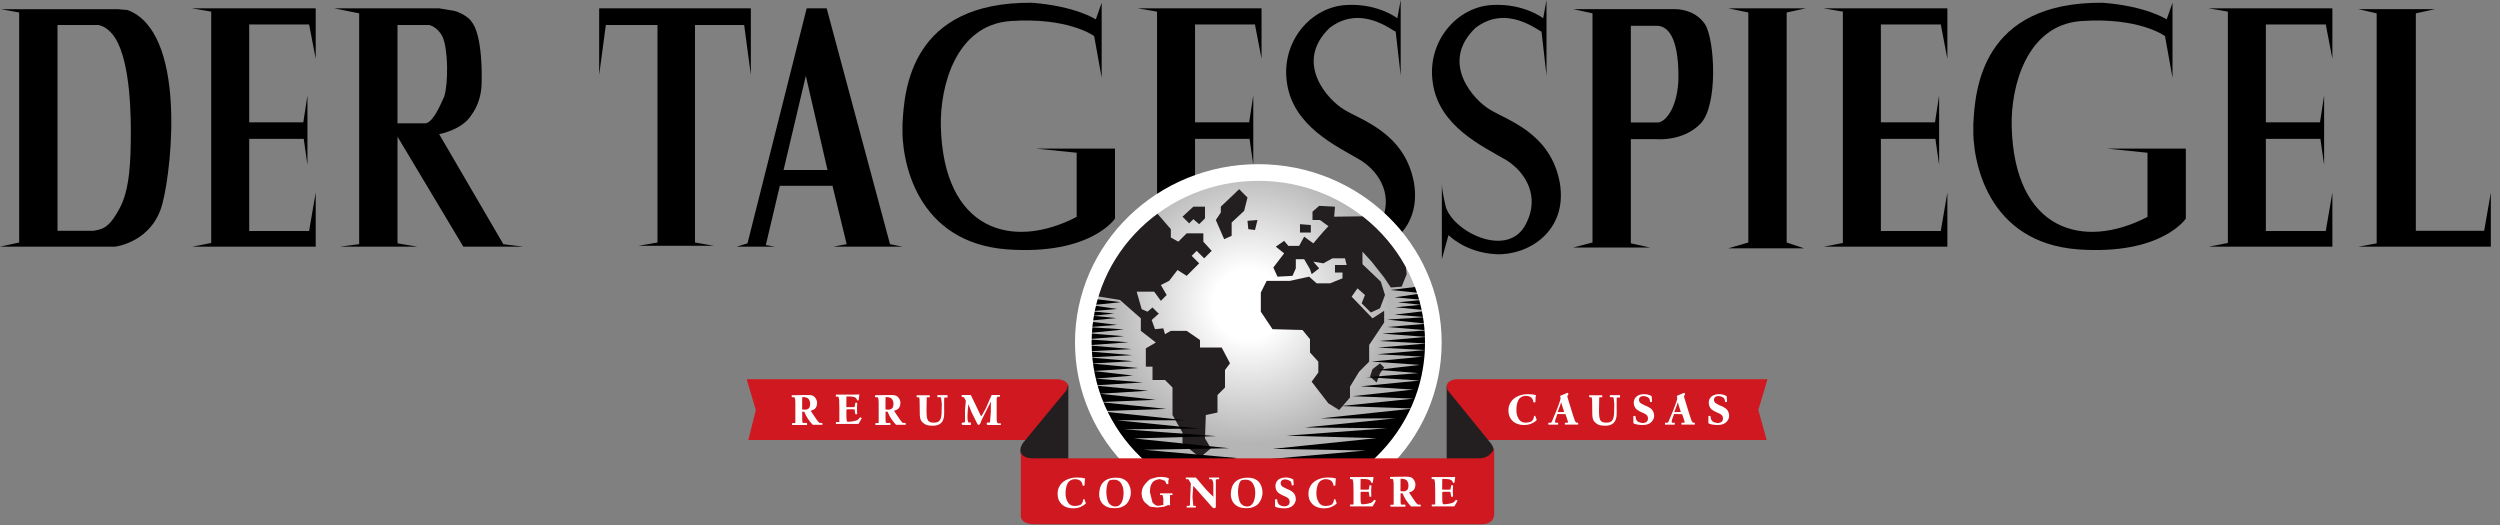 <svg xmlns='http://www.w3.org/2000/svg' xmlns:xlink='http://www.w3.org/1999/xlink' viewBox='0 0 3000 630'><rect x="0" y="0" width="3000" height="630" fill="#808080" stroke="none"/><defs><symbol id='j' viewBox='0 0 364 387'><path d='M362 384v-17c0-3-2-4-3-4h-15c-11-3-17-13-24-30-11-24-81-261-84-267-3-7-5-16-5-24 0-4 3-11 8-16 6-4 6-6 2-17-2-6-7-10-9-9l-83 35c-2 1-7 5-5 9 3 4 4 17 4 28 0 16-43 127-45 132L44 347c-5 12-10 16-16 16H2c-2 0-2 1-2 3v18c0 2 1 3 3 3h113c2 0 3-1 3-3v-17c0-3-1-4-3-4H88c-3-3-7-5-7-15 0-5 3-17 5-24l23-64c1-2 2-3 4-3 33 2 85 2 92 2 3 0 4 1 5 6 3 5 26 80 28 85 2 8-3 13-6 13h-27c-3 0-5 1-5 4v16c0 2 1 3 3 3h161c-4 0-2-1-2-2zM190 233l-74 1c-2 0-3-1-1-6l34-91c1-3 3-20 7-20s3 11 4 15l13 41 18 56c1 3 1 4-1 4z'/></symbol><symbol id='i' viewBox='0 0 336 369'><path d='M336 301c-2-2-5-13-6-15l-8-22c-2-6-6-6-11-5-7 2-7 11-7 15-2 22-14 41-31 54-21 8-43 12-65 13-33 0-61-10-80-36-24-35-35-77-33-120 0-73 22-111 28-122 18-26 48-42 81-43 34 0 58 10 71 22 9 9 15 20 19 31l3 14c2 9 2 12 11 12 16 1 15-6 15-20l2-43c0-8 2-16 4-19s-2-6-5-7c-9-2-25-6-36-7l-58-3C175 0 130 13 90 36 33 69-2 130 0 195c0 66 25 101 48 124 33 34 88 50 129 50 46 0 68-6 92-14 15-6 50-24 68-44 1-3 0-8-1-10'/></symbol><symbol id='b' viewBox='0 0 300 577'><path d='M300 122V0H0l47 8v560l-46 9h299V446l-16 93H139V316h132l9 63V211l-10 65H139V39h145l16 83z'/></symbol><symbol id='l' viewBox='0 0 315 360'><path d='M315 292c2-4-18-16-20-12-8 11-18 21-28 30s-69 24-121 24c-15 0-17-34-17-69v-69c0-12 1-14 10-14 6 0 77-2 85 0 3 0 4 2 5 5 2 6 8 48 8 50 1 4 1 5 3 5h17c2 0 3-1 3-6l-2-69 3-61c0-4-1-4-3-4h-17c-3 0-4 0-4 5-1 6-5 35-8 44 0 3-4 3-8 4-10 2-74 0-83 0-4 1-10 0-10-4l1-123c0-2 0-3 4-3 19-1 45 1 64 2 30 3 55 12 62 43 4 3 10 4 15 4 3-3 4-6 5-12l7-50c1-6 3-13-4-12l-31 2H3C0 2 0 2 0 5v19c0 2 0 3 3 3h26c5 4 12 32 12 55l2 97v153c0 5-1 5-5 5H3c-2 0-2 0-2 3v17c0 3 0 3 3 3h268c2 0 3 0 6-3l37-65'/></symbol><symbol id='c' viewBox='0 0 255 297'><path d='M160 175.3h95v84s-29 44-129 37c-109-8-128-106-126-150 2-42 10-147 155-146 53 4 77 20 77 20l7-20v90l-9-50s-31-23-101-18c-65 5-84 78-83 126 3 126 86 149 163 109v-77l-49-5z'/></symbol><symbol id='h' viewBox='0 0 381 366'><path d='M341 55c-4-5-24-27-57-41-32-14-66-14-93-14-18 0-52 5-72 12-6 3-42 12-70 43-17 18-30 40-37 64-7 26-11 52-12 79 0 53 20 95 45 119 12 12 27 22 42 30 27 13 52 19 100 19 32 0 54-3 70-9 51-18 67-36 79-50 58-74 60-176 5-252zm-62 222c-7 21-19 39-36 54a78 78 0 0 1-47 15c-17 0-33-4-48-12-18-11-35-32-40-43-24-66-28-138-11-206 7-27 19-48 30-53 8-4 31-8 52-8 35-1 67 16 86 45 9 17 19 38 23 56 10 51 7 103-9 152z'/></symbol><symbol id='m' viewBox='0 0 372 363'><path d='M370 340c0-2 0-2-4-2h-29c-16-11-41-46-58-73l-47-70c-6-2-4-4 1-4 15-5 34-14 46-23 19-16 28-42 28-77 0-16-9-47-33-70-15-15-38-19-59-20l-38-1-60 1L2 3C0 3 0 3 0 5v20c0 2 0 2 3 2h26c4 0 15 6 15 68v237c0 6 0 8-4 8H7c-2 0-3 1-3 3v17c0 2 0 3 3 3h176c3-1 3-1 3-4v-18c0-3 0-3-3-3h-47c-3 0-9-4-9-54v-80c0-2 0-3 4-3l21 2c23 58 57 110 100 155 3 2 2 3 6 3h112c1 0 2 0 2-3l-2-18zM185 174c-18 5-37 5-56 1-3-1-3-1-3-4l1-142c0-3 0-4 8-4 39 0 60 12 69 23 12 16 19 36 19 57 0 41-12 60-38 69z'/></symbol><symbol id='a' viewBox='0 0 155 312'><path d='M138 91V0l-4 22S111 4 73 6C30 8-6 50 1 99c7 53 60 77 89 94 25 16 39 45 24 75-20 44-86 13-97-18-6-25-5-31-5-31v93l8-29s20 21 57 23c38 2 87-27 77-86-11-60-63-75-84-88-19-11-61-56-18-98 38-30 77 4 80 4l6 53z'/></symbol><symbol id='k' viewBox='0 0 247 367'><path d='M247 259c0-35-15-67-34-83-24-20-48-31-72-40-15-7-50-25-60-34-9-9-14-22-14-35 0-15 6-26 15-33 8-6 21-11 38-11 29 0 56 16 63 22 5 6 9 12 11 20l4 23 2 6c5 2 17-2 20-3 2-1 2-1 2-6l-4-56c-1-4-1-4-4-7-5-4-39-22-84-22-31 0-64 7-86 23a94 94 0 0 0-39 77c0 36 15 66 34 81 19 16 50 31 75 42 25 10 43 23 48 30 16 22 16 52-1 73a78 78 0 0 1-51 17c-15 0-44-8-56-16a69 69 0 0 1-26-46l-3-17c-1-3-1-5-4-5H4c-4 0-4 2-4 5v72c0 3-1 8 3 11 21 14 72 20 105 20 41 0 69-8 94-25 25-19 45-51 45-83'/></symbol><symbol id='g' viewBox='0 0 373 370'><path d='M373 21V3c0-3 0-3-3-3H253c-3 0-3 0-3 3v19c0 2 1 3 3 3h38c6 9 12 56 13 85l-3 117c-2 28-8 73-32 89-10 7-23 17-60 17-17 0-41 0-61-15-14-11-19-25-24-47-3-17-5-52-5-78 0-70 3-157 3-163 0-4 0-4 4-4h30c2 0 2 2 2-2V4c0-2 0-2-3-2H3C0 2 0 3 0 5v18c0 2 0 3 3 3h23c10 0 10 41 10 64l2 150c2 39 9 57 19 73 11 18 41 39 58 46 15 6 46 12 85 11 73-1 135-34 133-152-2-92 0-171 0-177 0-13 5-12 16-12h24v-8'/></symbol><symbol id='f' viewBox='0 0 218 256'><path d='M218 256L0 213l124-11-113-2 126-13-109-3 122-9-100-1 110-11H69l113-12-88-3 88-9-74-3 74-8-64-4 72-7-65-4 63-5-50-4 52-6-59-4 62-6-55-3 59-5-58-3 59-5-58-3 58-5-54-4 55-4-49-4 48-4-48-5 47-3-38-3 42-5-41-4 31-3-28-3 31-3-35-3 34-5-39-4 58-7 6 256z'/></symbol></defs><use width='155' height='311' x='1543' xlink:href='#a'/><use width='149' height='286' x='230' y='10' xlink:href='#b'/><use width='149' height='286' x='1365' y='10' xlink:href='#b'/><use width='255' height='297' x='1083' y='3' xlink:href='#c'/><path d='M719 90V10h182v80l-8-60h-59v261l23 4h-91l23-4V30h-62l-8 60zm165 206h46l-11-2 48-203 26 113h-53l-5 19h64l17 70-16 3h83l-15-3-76-283h-24l-71 282-13 4z'/><use width='149' height='286' x='2188' y='10' xlink:href='#b'/><use width='149' height='286' x='2650' y='10' xlink:href='#b'/><use width='155' height='311' x='1718' xlink:href='#a'/><path d='M1911 291V16l-23-5h122s23-1 36 18c12 19 16 99-6 120-21 21-52 18-52 18h-31v-20h32c9 0 23-16 25-49 1-35-5-66-25-67h-32v261l23 5h-92l23-6zm163-281h93l-23 5v276l21 7h-91l24-7V15l-24-5zm756 286h159v-65l-8 46h-82V16l23-5h-92l22 5v276l-22 4z'/><use width='255' height='297' x='2368' y='3' xlink:href='#c'/><path d='M69 296h69s45-5 57-52c12-46 28-206-42-232l-12-1H1l22 4v276l-23 5h69V30h49s7 1 13 7c23 20 26 85 26 120s-1 71-14 94c-13 24-21 24-31 26H69v19zm339 0h93l-24-4V30h38s10 2 16 14c7 15 7 57 2 72-5 11-13 30-22 32h-34v16l79 132h72l-24-3-77-132s27-5 38-22c9-12 13-26 13-41 0 0 2-57-13-73 1 0-8-9-20-12l-18-3H401l30 6v277l-23 3z'/><radialGradient id='d' cx='1232' cy='1042' r='21' gradientTransform='matrix(10 0 0 10 -10822 -10055)' gradientUnits='userSpaceOnUse'><stop offset='0' stop-color='#fff'/><stop offset='.2' stop-color='#fff'/><stop offset='.5' stop-color='#dadada'/><stop offset='.8' stop-color='#b5b5b5'/></radialGradient><ellipse cx='1510' cy='411' fill='url(#d)' stroke='#fff' stroke-width='20' rx='210' ry='204'/><clipPath id='e'><ellipse cx='1510' cy='411' rx='200' ry='194'/></clipPath><path fill='#231F20' d='M1407 498v-33l-9-9h-15v-16h-8v-22l12-7-18-14v-15l-25-22-43-7 72-115 32 37v10l9 5 10-10h20v10l10 11-9 9-9-9-6 6 9 9-15 15-11-7-10 13-10 5 7 12-7 7-8-11h-21l6 21 7 3 6-5 7 7h1l-9 8 4 11 10-1 2 7 7-4h19l16 11v9h26l10 19-6 8v21l-9 9v21l-14 3-1 28 7 12-13 11-21-17v-13l-12-21m12-238l8 8 5-5 7 6 7-7v-14h-14l-13 12m0 0l8 8 5-5 7 6 7-7v-14h-14l-13 12m0 0l8 8 5-5 7 6 7-7v-14h-14l-13 12m0 0l8 8 5-5 7 6 7-7v-14h-14l-13 12m0 0l8 8 5-5 7 6 7-7v-14h-14l-13 12m0 0l8 8 5-5 7 6 7-7v-14h-14l-13 12m0 0l8 8 5-5 7 6 7-7v-14h-14l-13 12m0 0l8 8 5-5 7 6 7-7v-14h-14l-13 12m0 0l8 8 5-5 7 6 7-7v-14h-14l-13 12m0 0l8 8 5-5 7 6 7-7v-14h-14l-13 12m0 0l8 8 5-5 7 6 7-7v-14h-14l-13 12m0 0l8 8 5-5 7 6 7-7v-14h-14l-13 12m0 0l8 8 5-5 7 6 7-7v-14h-14l-13 12m0 0l8 8 5-5 7 6 7-7v-14h-14l-13 12m0 0l8 8 5-5 7 6 7-7v-14h-14l-13 12m0 0l8 8 5-5 7 6 7-7v-14h-14l-13 12m0 0l8 8 5-5 7 6 7-7v-14h-14l-13 12m0 0l8 8 5-5 7 6 7-7v-14h-14l-13 12m0 0l8 8 5-5 7 6 7-7v-14h-14l-13 12m0 0l8 8 5-5 7 6 7-7v-14h-14l-13 12m0 0l8 8 5-5 7 6 7-7v-14h-14l-13 12m0 0l8 8 5-5 7 6 7-7v-14h-14l-13 12m0 0l8 8 5-5 7 6 7-7v-14h-14l-13 12m0 0l8 8 5-5 7 6 7-7v-14h-14l-13 12m0 0l8 8 5-5 7 6 7-7v-14h-14l-13 12m0 0l8 8 5-5 7 6 7-7v-14h-14l-13 12m0 0l8 8 5-5 7 6 7-7v-14h-14l-13 12m40 4l6-9v-7l22-21 10 10-4 16-15 14v16l-9 4-10-23m38 1l1 10 8 1 3-12-12 1m16 86v23l14 21 36 1 9 11v16l10 11v13l-8 11 20 26 13 8 13-15v-13l11-18 12-12v-20l18-27v-14l-14 9-25-26 7-10 9 8-4 10 11 11 11-5 6-16-5-16-22-21v-15l11 12 15 19 8 12 13-1 6-15-7-70-80 1 1-12-19-1-8 7v10h9l11 8 7-9-14 15-12 14-11-8-6 11h-13l-5-6-10 7 10 8-13 17 5 11 18-1 4-9v-11h10l7 12 2 6 9-7-7-8 12 2 11-6h15l2 8h-14v9h9v7l-15 6h-16l-9-8-23 5h-28l-7 14m143 85l-9 7-3 9 8 7 4-11 5-7-5-5m-83-166v9h-13v-10l13 1' clip-path='url(#e)'/><g clip-path='url(#e)'><use width='216' height='253' x='1516' y='341' xlink:href='#f'/><use width='198' height='233' transform='matrix(-1 0 0 1 1485 356)' xlink:href='#f'/></g><path fill='#CF181F' d='M2121 455h-372s-19 0-11 16l42 57h340l-10-36 11-37m-1225 0h372s20 0 12 16l-43 57H898l9-36-11-37'/><path fill='#231F20' d='M1282 461v94l-47 1s-18-10-7-25l52-63 2-7m454 1v93l46 1s18-10 7-24l-52-64-1-6'/><path fill='#CF181F' d='M1241 629c-17 0-16-10-16-10v-78s-1 10 18 9h532c14 0 18-12 18-12v80s0 11-15 11h-537'/><g fill='#fff'><use width='37' height='37' x='1100' y='474' xlink:href='#g'/><use width='37' height='37' x='1907' y='474' xlink:href='#g'/><use width='38' height='37' x='1319' y='573' xlink:href='#h'/><use width='38' height='37' x='1477' y='573' xlink:href='#h'/><use width='34' height='37' x='1269' y='573' xlink:href='#i'/><path fill='#FFF' d='M1201 510v-2h-3c-2 0-2-4-2-6v-24l1-2h3v-2h-10l-7 16-5 9h-1a2228 2228 0 0 0-12-25h-11v2l3 1 2 4-1 11v14l-1 1h-2l-1 1v1l1 1h10v-3h-3l-1-4v-5a278 278 0 0 1 1-13l4 10 7 14 1 1 2-1 2-5 10-20c0-2 2-1 1 0v10l-1 13h-3l-1 1v1l1 1h16m206 84v-2h-15v2h3l1 4v8l-6 1c-3 0-5-2-7-4l-3-12c0-4 0-8 3-12 1-2 6-4 9-4l6 2 1 2 1 2h2v-4l1-3h-1l-2-1c-6-1-11-1-16 1-2 0-5 1-9 6-2 2-5 6-5 12 0 5 2 9 4 11l6 5 9 1 8-1 5-2c1 1 3 0 2-1v-11h3m56-19v-2h-12v2h3c1 1 2 3 2 7v14c1 1 0 2 0 0-8-7-14-15-21-23h-12v2h3l3 5-1 23v3l-1 1h-3v2h11v-2h-3l-1-10a236 236 0 0 1 1-14l23 26 2 1 2-1v-33l1-1h3'/><use width='36' height='39' x='1858' y='471' xlink:href='#j'/><use width='36' height='39' x='1998' y='471' xlink:href='#j'/><use width='34' height='37' x='1810' y='473' xlink:href='#i'/><use width='34' height='37' x='1570' y='573' xlink:href='#i'/><use width='25' height='37' x='2050' y='473' xlink:href='#k'/><use width='25' height='37' x='1960' y='473' xlink:href='#k'/><use width='25' height='37' x='1530' y='573' xlink:href='#k'/><use width='31' height='36' x='1003' y='473' xlink:href='#l'/><use width='31' height='36' x='1620' y='572' xlink:href='#l'/><use width='31' height='36' x='1718' y='572' xlink:href='#l'/><use width='37' height='36' x='950' y='474' xlink:href='#m'/><use width='37' height='36' x='1668' y='572' xlink:href='#m'/><use width='37' height='36' x='1050' y='474' xlink:href='#m'/></g></svg>